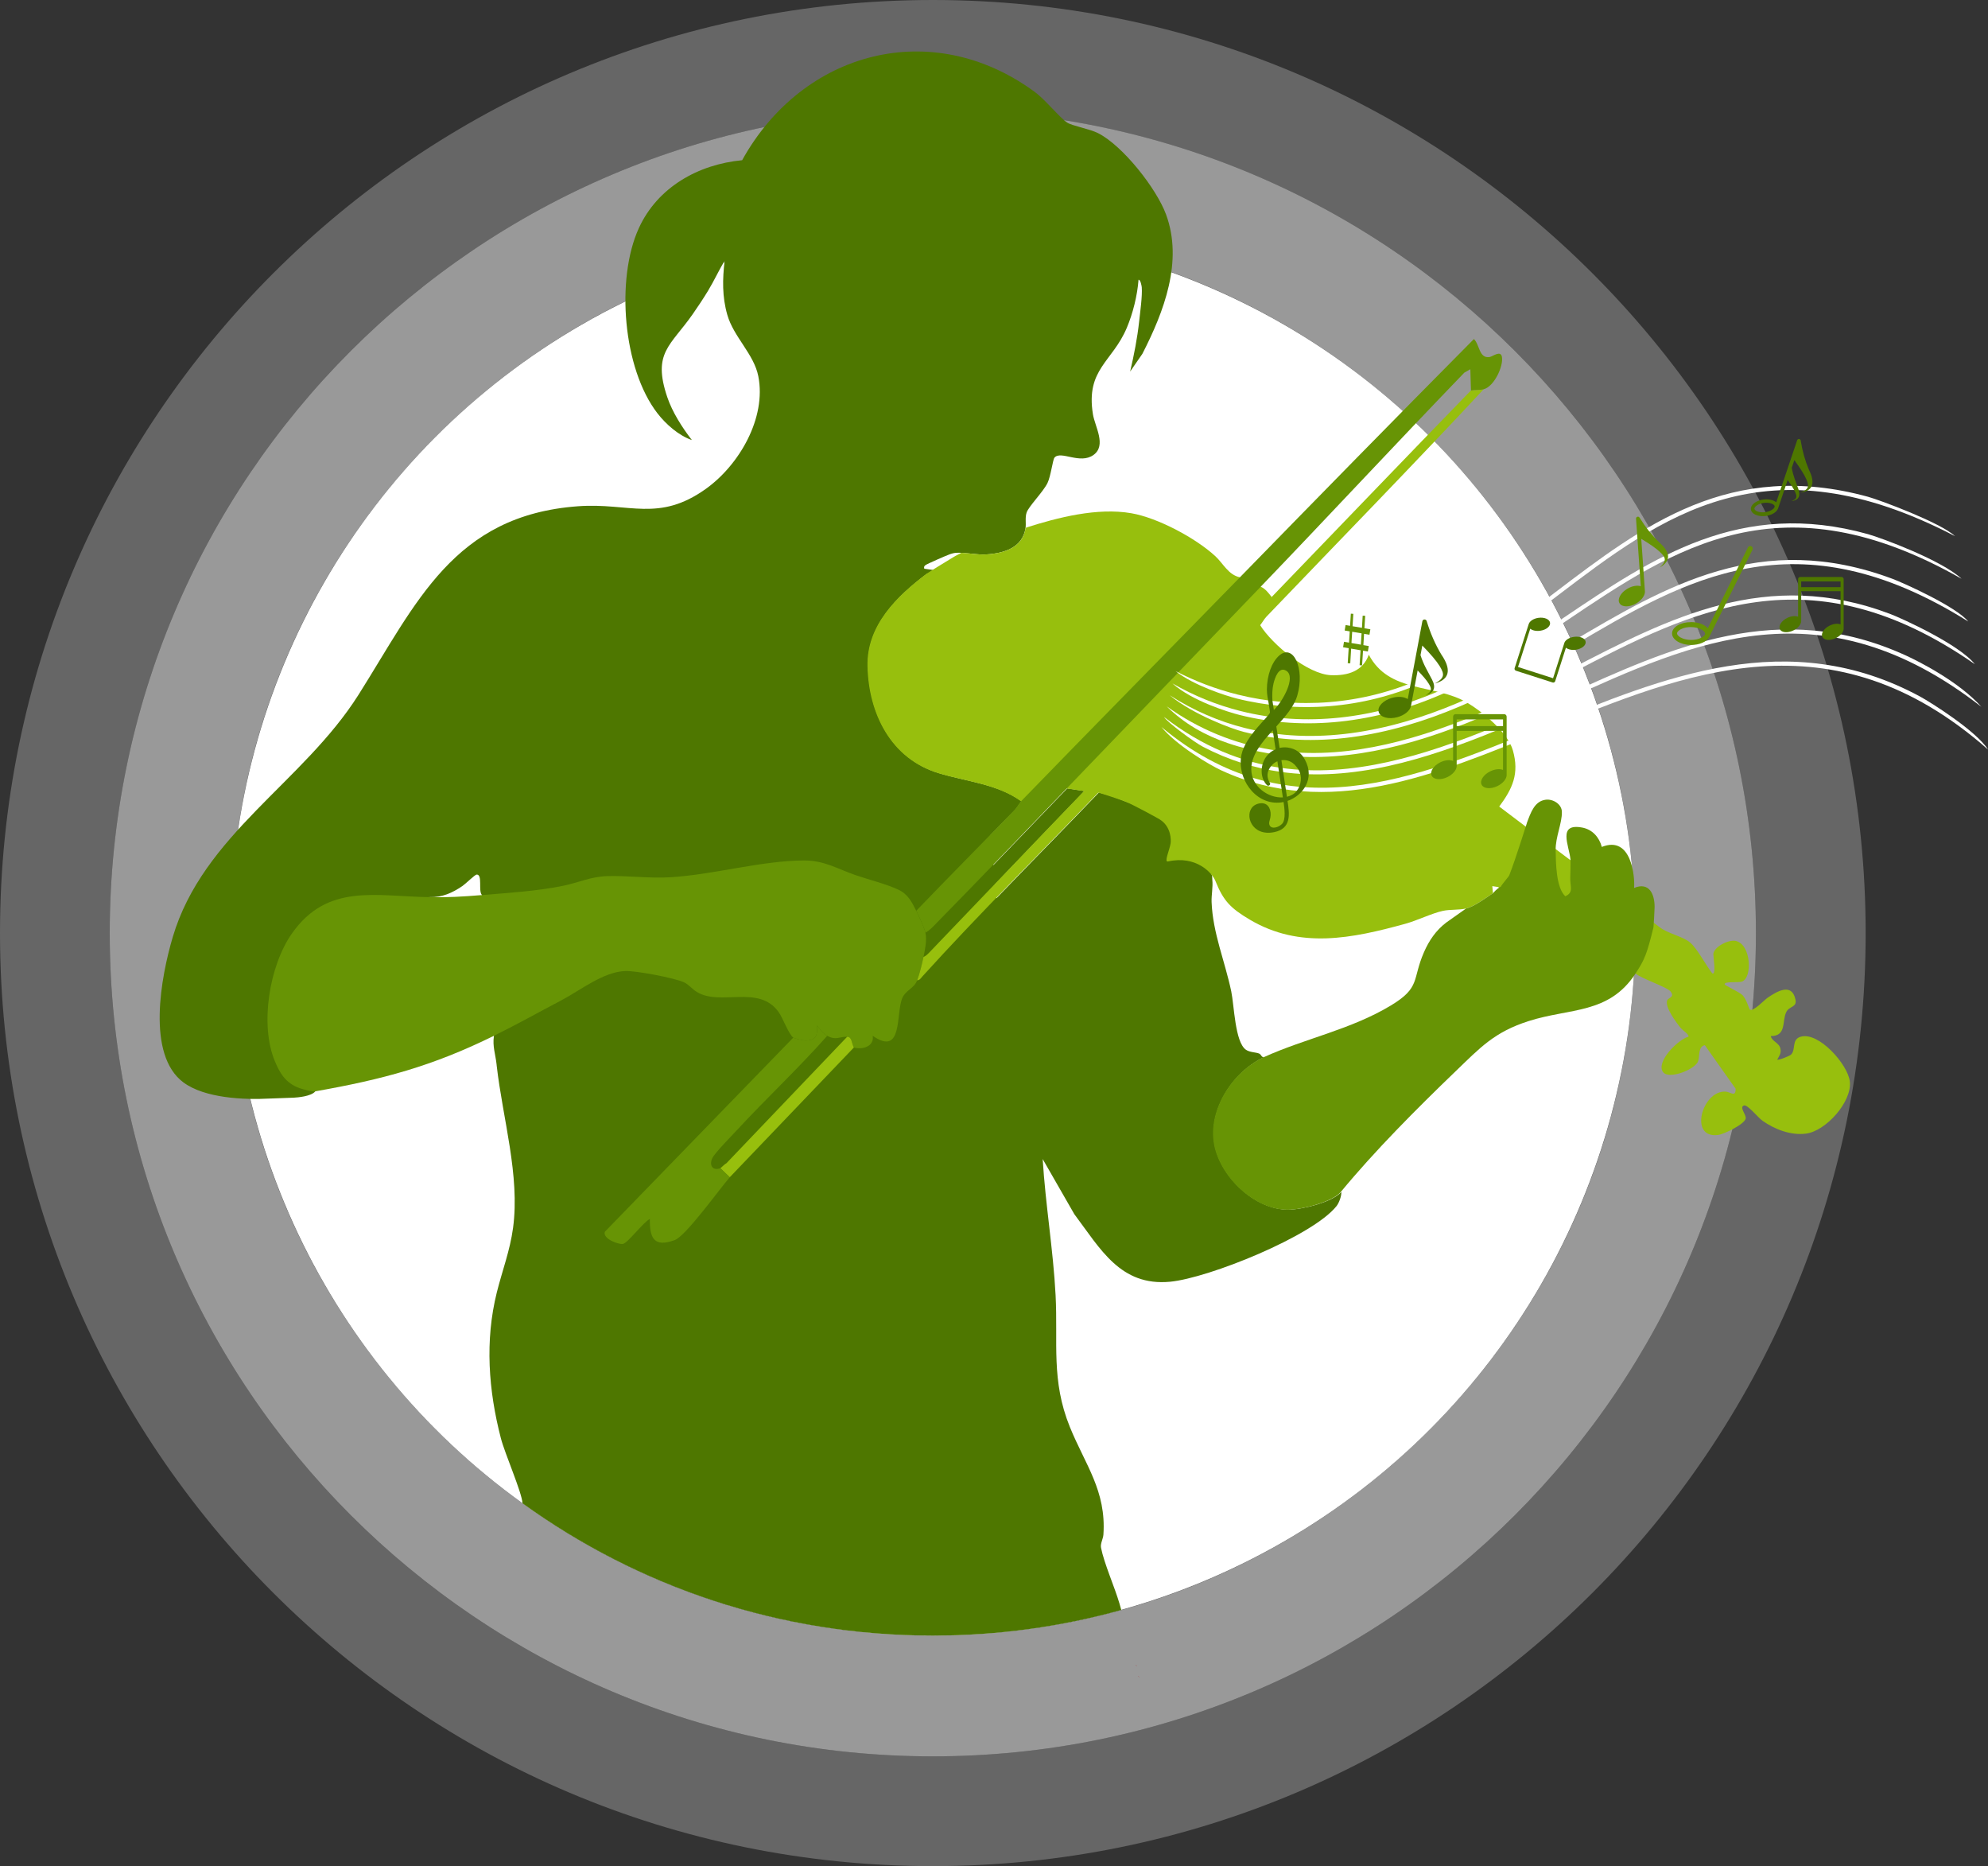<?xml version="1.0" encoding="UTF-8"?>
<svg xmlns="http://www.w3.org/2000/svg" viewBox="0 0 905.74 850">
  <rect x="0" y="0" width="905.74" height="850" fill="#333333" stroke="none"/>
  <defs>
    <style>
      .cls-1 {
        opacity: .25;
      }

      .cls-1, .cls-2, .cls-3 {
        fill: #fff;
      }

      .cls-2 {
        opacity: .5;
      }

      .cls-4, .cls-5 {
        fill-rule: evenodd;
      }

      .cls-4, .cls-6 {
        fill: #679405;
      }

      .cls-7 {
        fill: #e0b08c;
      }

      .cls-8, .cls-5 {
        fill: #4e7700;
      }

      .cls-9 {
        fill: #a44343;
      }

      .cls-10 {
        fill: #97bf0d;
      }
    </style>
  </defs>
  <g id="Kreis">
    <path class="cls-1" d="M425,0C190.28,0,0,190.28,0,425s190.28,425,425,425,425-190.28,425-425S659.72,0,425,0ZM425,800c-207.11,0-375-167.89-375-375S217.89,50,425,50s375,167.89,375,375-167.89,375-375,375Z"/>
  </g>
  <g id="Kreis_Kopie_Kopie_2" data-name="Kreis Kopie Kopie 2">
    <path class="cls-2" d="M425,50c-207.11,0-375,167.89-375,375s167.89,375,375,375,375-167.89,375-375S632.11,50,425,50ZM425,745c-176.73,0-320-143.27-320-320S248.27,105,425,105s320,143.27,320,320-143.27,320-320,320Z"/>
  </g>
  <g id="Kreis_Kopie_Kopie_Kopie_2" data-name="Kreis Kopie Kopie Kopie 2">
    <circle class="cls-3" cx="425" cy="425" r="320"/>
  </g>
  <g id="Ebene_43_Kopie" data-name="Ebene 43 Kopie">
    <path class="cls-8" d="M83.64,493.08c9.66,7.13,27.54,7.95,39.21,7.3.32-.02,9.2-.31,10.98-.4,1.77-.09,7.91-.58,9.8-2.86-1.07.19,27.77-88.86,52.11-88.48,5.77.14,10.3-1.92,14.96-5.08,1.34-.91,5.68-5.15,6.42-5.2,2.92-.2.63,7.59,2.48,9.32,1.15,18.96,2.04,28.43,5.43,64.25-.7,4.57.71,8.34,1.21,12.84l.06.64c2.75,24.12,10.67,50.07,7.45,73.91-1.4,10.38-4.93,19.46-7.4,29.37-5.48,22.01-3.81,44.58,1.86,66.45,1.83,7.05,9.5,24.43,9.85,29.57,0,.01,0,.02,0,.03,52.59,37.91,117.15,60.26,186.93,60.26,29.75,0,58.55-4.07,85.88-11.67-.27-.93-.52-1.86-.79-2.79-2.25-7.7-7.03-18.36-8.45-25.57-.37-1.88.96-4.04,1.09-5.94,1.36-20.04-8.28-31.79-15.3-49.09-8.6-21.21-5.35-38.28-6.49-60.05-1.07-20.51-4.63-41.41-5.88-61.96l14.42,25.11c11.88,15.82,21.02,32.93,43.63,30.78,17.52-1.66,64.96-20.77,75.83-34.46,1.14-1.43,2.31-4.58,2.19-6.47-3.78,4.58-17.81,8.08-24.15,8.1-15.26.05-30.74-14.93-33.55-29.53-3.08-15.98,8.43-33.53,22.75-40.03-1.48.48-1.39-1.1-2.54-1.56-1.59-.63-4.25-.51-5.99-1.73-5.01-3.53-5.31-20.09-6.68-26.61-2.84-13.56-8.42-26.6-8.95-40.67-.12-3.18.68-6.83.33-10.08-.07-.67.01-2.18-.34-2.48-.65-11.32-18.33-23.82-18.99-24.58-1.26-1.44-16.48-7.15-19.18-8.27-4.31-1.77-8.62-3.39-13.16-4.47-15.37,16.04-31.13,32.02-46.68,48.14l-.6-6.35c13.56-14.18,27.13-28.35,40.74-42.47l-7.88-1.2c-11.13,11.57-22.39,23.29-33.68,34.97l-1.29-13.68c3.77-3.86,7.55-7.72,11.3-11.59,1.1-1.14,1.99-2.95,2.87-3.84-10.87-7.89-25.14-9-37.62-12.8-21.69-6.59-31.92-27.16-32.34-48.93-.35-18.39,13.27-31.64,26.73-41.81.79-.59,5.67.22,5.16-1.33-.83-.27-3.79-.75-6.27-1.04-.22-.8-.1-1.11.52-1.63.57-.48,9.85-4.56,11.14-4.97,1.61-.52,2.16-.66,3.83-.68,3.98-.05,8.59,1.02,12.67.77,7.99-.48,16.65-2.95,17.98-12.09.3-2.05-.29-4.73.48-7,.97-2.83,7.49-9.33,9.51-13.43,1.48-3,2.42-10.68,3.18-11.57,2.88-3.39,11.64,3.25,17.81-1.24,6-4.36.62-12.89-.29-18.54-3.31-20.54,8.89-23.79,15.43-39.34,2.8-6.65,4.8-14.69,5.35-21.9.91-.11,1.43,2.87,1.47,3.42.31,4.01-.72,11.18-1.18,15.47-.84,7.79-2.34,15.3-4.11,22.92l5.58-8.09c9.78-19.11,18.69-42.14,10.75-63.53-4.4-11.86-19.67-31.24-30.94-36.97-3.76-1.91-11.79-3.32-14.07-4.8-3.42-2.23-9.93-10.42-14.76-13.97-46.98-34.5-105.83-18.56-133.34,31.1-20,1.89-38.53,12.31-47.04,30.89-10.61,23.15-7.28,64.1,8.48,84.42,3.86,4.98,9.65,10.09,15.67,12.16-4.43-5.7-8.94-12.77-11.25-19.65-6.79-20.18,1.47-23.18,11.63-37.71,2.31-3.3,4.96-7.3,7.04-10.74,2.68-4.44,4.84-9.17,7.5-13.61-1,8.43-1.16,16.36,1.21,24.65,2.91,10.16,12.13,17.84,14.13,27.98,3.76,19.05-8.74,40.45-23.84,51.26-21.6,15.45-34.91,6.27-58.24,7.96-56.74,4.11-73.62,44.01-100.07,85.87-25.24,39.94-70.81,63.7-84.65,110.41-5.26,17.77-12.19,53.57,4.95,66.22Z"/>
    <path class="cls-9" d="M517.99,758.96l-.7-.58s.58.09.7.58Z"/>
    <path class="cls-9" d="M519.12,764.03l-.7-.58s.58.08.7.58Z"/>
    <path class="cls-7" d="M226.03,485.43c-.03-.23-.04-.44-.06-.64l.06.64Z"/>
    <path class="cls-10" d="M820.37,472.22c-4.32,1.32-1.99,5.96-4.43,8.19-.67.61-5.61,2.61-6.23,2.24.9-1.73,1.9-2.79,1.47-4.93-.56-2.84-3.8-3.24-4.43-5.79,7.37-.01,5.02-6.86,7.1-10.99,1.4-2.8,4.99-1.99,4.15-5.77-1.7-7.63-8.38-3.65-12.68-.7-1.55,1.06-6.56,6.47-8.1,5.39-.3-.21-1.49-4.64-3.23-6.48-1.48-1.57-8.17-4.47-8.23-5.05-.16-1.42,6.15-.64,7.83-1.21,4.91-1.65,4.31-16.94-2.77-18.54-3.24-.73-9.92,2.63-10.23,6-.07.72,1.42,9.82-.47,8.77-2.96-3.71-6.66-11.05-10.04-13.98-3.33-2.89-10.34-4.15-13.97-7.06l-62.03-46.59-11.03-8.34c6.13-8.26,9.2-15.03,6.23-25.56-2.32-8.22-13.8-17.64-20.98-21.84-14.73-8.6-35.36-4.08-44.68-21.78-2.66,7.61-9.7,9.62-17.18,9.34-10.56-.39-26.83-13.99-32.32-22.79l5.26-12.8c-1.39-1.81-2.83-3.74-4.98-4.71l-9.47-4.29c-5.28-1.05-7.63-6.31-11.25-9.64-8.99-8.27-26.22-17.46-38.26-19.54-15.46-2.67-33.37,1.89-48.15,6.62,0,.02,0,.04,0,.06-1.33,9.14-10,11.6-17.98,12.09-3.6.22-7.63-.59-11.26-.74-2.41,1.19-3.51,1.88-3.83,2.07-2.58,1.55-11.45,7-12.24,7.59-13.46,10.17-27.09,23.42-26.73,41.81.42,21.77,10.64,42.34,32.34,48.93,12.48,3.79,26.76,4.9,37.62,12.8l20.81-5.86,7.88,1.2,6.54.68s8.85,2.7,13.16,4.47c2.7,1.11,13.09,6.71,14.72,7.7,5.46,3.34,5.23,9.72,5.03,10.95-.5,3.16-3.09,8.68-1.18,8.25,12.82-2.88,20.13,5.21,21.6,8.89,3.59,8.96,6.79,12.35,15.64,17.6,22.83,13.53,46.65,8.56,70.83,1.91,5.52-1.52,12.21-4.84,17.18-5.9,3.35-.71,7.32-.32,10.51-1.06,3.82-.89,8.96-4.85,12.29-6.99l-.3-3.21,2.62.4,62.64,39.41c2.63,2.28,14.49,6.19,15.99,8.2,2,2.69-1.05,2.69-1.57,4.01-1.18,3.02,4.14,10.14,6.17,12.6.83,1,4.01,3.07,3.5,3.98-4.63,1.14-15.18,11.62-11.46,16.21,2.7,3.34,14.61-1.3,15.91-5.13.74-2.18-.12-6.61,3.03-7.24l14.02,19.83c.09,4.11-2.31,1.43-4.61,1.32-10.7-.56-16.86,21.6-3.3,19.74,2.63-.36,12.01-4.87,12.51-7.49.34-1.77-3.11-5.16-.77-5.94,1.56-.52,6.41,5.55,8.41,6.96,5.63,3.95,12.88,6.76,19.85,5.86,9.01-1.16,20.92-14.42,19.96-23.64-.82-7.86-14.28-22.95-22.41-20.47Z"/>
    <path class="cls-6" d="M195.46,408.67c8.71.14,15.14-.25,23.86-.96,12.07-.99,25.6-1.83,37.39-4.27,6.83-1.41,12.46-4.12,19.73-4.37,9.45-.32,19.21,1.12,29.16.5,19.86-1.24,41.45-7.58,60.72-7.63,9.31-.03,15.17,3.81,23.46,6.67,6.06,2.09,13.75,3.96,19.41,6.58,4.41,2.03,6.1,5.42,8.26,9.68,1.07,2.12,3.74,7.92,4.18,9.97.75,3.48-.19,7.62-.89,11.09-.59,2.92-1.83,7.93-2.88,10.63-1.4,3.61-5.06,4.4-6.66,7.8-3.23,6.89.47,27.19-13.61,17.43.85,4.8-4.67,6.48-8.56,5.34-1.1-2.04-.84-4.85-3.05-4.89-3.76-.06-5.05,1.72-9.1-.43-2.32-1.23-3-2.88-4.66-4.74.31,4.7-.44,7.03-5.64,6.85-.91-.03-4.57-.88-5.16-1.3-2.1-1.5-4.75-8.96-6.66-11.62-9.13-12.76-26.49-2.52-37.34-9.21-2.08-1.28-3.58-3.34-5.84-4.38-4.33-1.98-21.72-5.25-26.52-5.12-10.18.27-20.64,8.83-29.48,13.45-10.18,5.33-20.63,11.2-30.83,16.2-27.99,13.74-50.33,19.72-81.13,25.16-1.16.2-4.73-.63-6.99-1.41-6.82-2.33-9.42-7.57-11.44-12.42-6.89-16.6-2.45-43.42,7.77-58.01,16.14-23.06,38.16-17,62.5-16.62Z"/>
    <path class="cls-6" d="M695.61,374.96c1.81-4.91,3.55-10.04,8.61-10.69,3.26-.42,7.3,1.92,7.38,5.5.13,5.16-2.96,11.55-2.84,17.52.12,5.58.12,16.96,4.39,20.94,4.06-1.75,2.06-4.55,2.27-8.66.04-.69.2-7.04.08-8.2-.66-6.34-5.97-16.51,5.32-14.43,4.63.85,7.79,4.37,8.97,8.83,13.65-5.47,15.11,13.86,14.71,18.68,6.98-2.87,9.38,2.96,9.34,8.75,0,1.08-.43,8.83-.52,9.21-3,12.16-3.94,14.56-8.17,21.03-12.17,18.58-29.82,15.64-48.59,21.62-15.77,5.02-22.15,12.09-33.58,23.09-17.55,16.88-36.67,36.06-52.12,54.79-3.78,4.58-17.81,8.08-24.15,8.1-15.26.05-30.74-14.93-33.55-29.53-3.08-15.98,8.43-33.53,22.75-40.03,18.66-8.48,39.49-12.47,57.77-23.49,13.66-8.24,9.63-11.75,15.06-24.22,2.32-5.33,5.45-9.95,10.12-13.52l9.05-6.41c3.82-.89,8.96-4.85,12.29-6.99.26-.17,1.6-2.06,3.62-2.99.22-.84,3.51-4.41,3.83-5.23,2.94-7.53,7.75-23.04,7.98-23.66Z"/>
    <path class="cls-10" d="M675.94,177.32c-32.53,34.93-65.93,69.11-98.97,103.59-1.1,1.15-1.99,2.92-2.87,3.84-24.31,25.37-49.27,50.77-73.7,76.27-26.57,27.73-54.35,55.29-80.11,83.69-.73.8-1.17,1.73-2.43,1.83,1.05-2.7,2.28-7.71,2.88-10.63.95-.44,1.71-1.08,2.43-1.83,23.58-24.56,47.06-49.24,70.7-73.74,28.45-29.5,57.03-58.92,85.5-88.4,30.27-31.34,60.41-62.85,90.79-94.08,1.8-.36,4.07-.11,5.77-.55Z"/>
    <path class="cls-10" d="M385.98,472.24c2.21.04,1.95,2.85,3.05,4.89l-56.56,59.11-4.28-4.13c.29-.1,2-1.94,2.71-2.2l55.07-57.67Z"/>
    <path class="cls-6" d="M675.94,177.32c-1.71.44-3.97.19-5.77.55l-.27-9.69-2.75,1.56c-31.12,32.27-61.73,65.21-92.75,97.49-29.3,30.5-59.02,61.36-88.41,91.91-19.43,20.2-39.22,40.84-58.96,60.96-1.54,1.57-3.46,3.73-5.39,4.71-.44-2.05-3.11-7.85-4.18-9.97,14.84-15.43,29.94-30.64,44.85-46.01,1.1-1.14,1.99-2.95,2.87-3.84,32.98-33.98,66.57-68.04,99.75-102.05,35.4-36.29,70.89-72.51,106.59-108.51,2.63,2.46,2.3,8.98,7.15,8.19,1.45-.24,5.06-3.26,5.62-.02.74,4.25-3.58,13.5-8.34,14.71Z"/>
    <path class="cls-6" d="M376.88,471.81c-13.16,14.89-27.78,28.48-41.25,43.08-2.3,2.49-10.06,10.35-11.12,12.68-1.47,3.21.09,5.83,3.7,4.54l4.28,4.13c-4.75,5.39-19.97,26.75-25.11,28.62-9.42,3.44-11.43-.93-11.3-9.64-2.9,1.37-10.03,10.97-12.29,11.39-1.88.35-9.29-2.33-8.23-5.54l85.86-88.45c.59.42,4.25,1.27,5.16,1.3,5.21.18,5.96-2.15,5.64-6.85,1.66,1.86,2.34,3.5,4.66,4.74Z"/>
  </g>
  <g id="Ebene_46" data-name="Ebene 46">
    <g>
      <path class="cls-3" d="M534.2,311.31c9.94,5.72,20.32,9.87,30.99,12.56,29.52,7.43,61.07,3.57,90.49-9.13,20.17-8.74,38.5-21.08,56.59-33.27,40.92-27.57,80.75-54.39,138.85-38.15,5.77,1.61,33.39,11.74,42.59,20.32-82.22-46.79-130.52-14.24-180.4,19.36-18.17,12.25-36.56,24.63-56.91,33.42-29.77,12.85-61.74,16.75-91.67,9.23-5.01-1.27-21.52-6.31-30.54-14.34h0Z"/>
      <path class="cls-3" d="M532.83,316.63c11.07,7.11,22.55,11.99,34.27,14.95,31.71,8.03,65.16,2.1,97.13-11.44,17.64-7.54,34.19-17.34,50.55-27.04,44.45-26.33,87.48-51.84,147.44-29.45,4.97,1.86,29.11,12.7,34.51,19.44-78.46-49.18-128.76-19.36-181.01,11.6-16.41,9.72-33.02,19.57-50.78,27.14-32.28,13.7-66.14,19.67-98.28,11.54-5.42-1.37-22.73-7.7-33.82-16.73h0Z"/>
      <path class="cls-3" d="M531.52,321.71c14.85,10.68,31.26,17.08,47.38,19.73,30.87,5.05,62.7-2.9,93.86-15.91,14.48-6.07,28.44-13.32,42.29-20.51,45.6-23.67,89.91-46.65,146.13-25.37,5.38,2.04,31.59,13.97,38.56,22.88-75.2-52.25-128.56-24.57-183.84,4.11-13.91,7.23-27.93,14.5-42.43,20.59-31.44,13.11-63.6,21.14-94.88,16.03-6.42-1.06-12.81-2.61-19.15-4.76-10.56-3.6-19.76-8.78-27.92-16.79h0Z"/>
      <path class="cls-3" d="M530.29,326.55c17.59,13.58,35.43,20.67,53.44,23.22,32.12,4.53,64.87-5.39,97.58-18.83h0c10.23-4.23,20.4-8.88,30.56-13.5,49.84-22.77,98.98-45.18,156.55-18.83,4.97,2.27,23.92,11.64,34.31,23.35-72.59-56.49-130.85-29.9-190.1-2.86-10.13,4.62-20.31,9.27-30.61,13.54h-.02c-32.94,13.54-65.98,23.53-98.51,18.95-11.87-1.7-23.65-5.33-35.37-11.42-3.99-2.08-16.1-10.99-17.82-13.62h0Z"/>
      <path class="cls-3" d="M529.11,331.11c57.4,47.83,114.69,24.22,173.81-.14,55.15-22.73,111.86-46.1,171.85-13.71,4.6,2.49,25.59,15.62,30.97,24.14-71.19-62.68-137.74-35.25-202.11-8.72-50,20.59-98.69,40.65-147.28,18.18-5.11-2.35-20.4-11.36-27.23-19.75h0Z"/>
      <path class="cls-3" d="M535.63,305.7c9,4.66,18.47,8.23,28.21,10.66,27.27,6.8,56.57,4.72,83.31-7.01,22.24-9.78,41.76-24.61,61.09-39.3,40.45-30.76,80.15-60.93,142.84-43.77,5.48,1.51,33.33,11.89,39.61,17.93-86.33-44.93-133.28-9.23-181.34,27.31-19.43,14.75-39.01,29.64-61.48,39.52-27.09,11.89-56.85,14.01-84.49,7.11-4.58-1.16-19.5-5.88-27.76-12.44h0Z"/>
    </g>
    <path class="cls-5" d="M579.73,319.22h.01l.63,4.18c4.14-4.02,10.12-14.92,5.77-17.8-3.55-2.37-5.35,3.33-5.94,5.79-.57,2.42-.63,5.11-.48,7.82h0ZM583.82,346.26s.08-.01.13-.01c1.83-.21,3.59.28,5,1.29.63.45,1.17.99,1.63,1.62.91.98,1.61,2.18,1.96,3.86.66,3.16-.73,7.26-3.72,8.94h0c-.78.43-1.62.76-2.49.97l-2.51-16.67ZM581.18,341.26c-1.76.76-3.24,1.96-4.32,3.46-2.79,3.86-2.77,9.64.29,12.82.74.87,1.84-.14,1.49-.81-1.52-2.29-1.79-5.23.71-8.07.71-.83,1.62-1.47,2.64-1.9l2.49,16.44c-6.65.39-14.35-4.91-14.39-12.8-.04-6.49,4.72-12.15,9.78-17.73l1.3,8.61ZM594.55,346.05c-1.68-3.11-4.18-5.02-7.77-5.54-1.26-.18-2.54-.13-3.8.17l-1.48-9.8c4.09-4.51,8.05-9.03,9.51-13.94,3.65-12.37-1.79-24.04-8.26-18.29-3.4,3.01-5.52,9.12-5.55,15.37-.01,2.17.45,4.52.85,6.61l.53,3.51c0,.13.01.24.01.35.01,1.54-11.08,10.59-12.94,19.14-2.31,10.61,5.91,22.61,16.99,21.97.71-.04,1.44-.14,2.15-.29.36,2.42,1.22,8.14-.74,10.02-.82.78-1.89,1.4-3.13,1.61-2.22.36-3.13-1.25-2.49-3.16,1.12-3.36.29-6.93-2.4-7.75-1.62-.49-3.8.1-5.07,1.23-4.19,3.79-.75,13.85,9.52,11.78,7.98-1.6,7.03-8.24,6.12-14.23,7.13-2.46,12.59-10.22,7.94-18.75h0Z"/>
    <path class="cls-5" d="M634.26,317.85c2.8-.76,5.5-.49,7.12.57l6.65-35.44c.1-.55.63-.92,1.17-.8h0c.43.08.72.39.82.78h0c1.7,5.56,3.93,10.64,6.69,15.22.61.86,1.1,1.7,1.51,2.49,2.84,5.47,1.35,9.01-4.44,10.64,4.38-2.47,4.48-4.13,2.11-7.95-1.45-2.33-4.07-5.43-7.88-9.31l-.82,4.37c1.49,4.64,3.17,7.09,5.26,11.15,1.9,3.64.9,6-2.95,7.09,2.92-1.65,2.99-2.76,1.41-5.29-.94-1.51-2.6-3.51-5.03-5.98l-3.05,16.3c-.02.1-.04.18-.08.25-.61,1.96-2.95,3.86-6.08,4.72-4.05,1.12-7.88.04-8.55-2.39-.67-2.45,2.09-5.31,6.14-6.43h0Z"/>
    <path class="cls-4" d="M656.23,347.22c2.15-1.04,4.34-1.23,5.81-.63v-20.14c0-.65.51-1.16,1.15-1.16h22.09c.65,0,1.15.51,1.15,1.16v26.7c-.08,1.7-1.72,3.68-4.19,4.9-3.09,1.49-6.32,1.21-7.22-.65-.9-1.86.86-4.58,3.95-6.07,2.13-1.04,4.34-1.23,5.81-.63v-17.79h-21.11v16.07h0v.06c-.08,1.7-1.72,3.68-4.19,4.9-3.09,1.51-6.32,1.21-7.22-.65-.9-1.84.88-4.56,3.95-6.07h0ZM663.68,329.98v.76h21.11v-3.06h-21.11v2.29Z"/>
    <path class="cls-5" d="M717.98,295.96c-1.86.25-3.58-.14-4.54-.94l-3.6,11.23-.43,1.35-.86,2.68c-.16.47-.67.74-1.15.59l-16.73-5.37c-.49-.16-.76-.69-.61-1.16l.41-1.25.88-2.78,5.14-16.05s.02-.06.04-.1h0s0-.04.02-.06c.47-1.25,2.19-2.37,4.34-2.68,2.7-.39,5.09.63,5.32,2.23.23,1.63-1.76,3.27-4.48,3.64-1.86.27-3.58-.12-4.54-.92l-4.3,13.46-.53,1.65-.65,2.02-.02.08-.08.22,15.98,5.13.06-.22.49-1.51.7-2.23,3.87-12.07s.02-.06.02-.1h0s.02-.04.02-.06c.49-1.25,2.19-2.37,4.36-2.66,2.7-.39,5.09.61,5.32,2.23.23,1.63-1.78,3.25-4.48,3.64h0Z"/>
    <path class="cls-4" d="M741.52,268.1c2.17-1.23,4.46-1.59,6.03-1.08l-2.17-30.74c-.04-.49.33-.9.8-.94h0c.35-.02.69.18.84.49v-.02c2.62,4.25,5.56,7.95,8.84,11.15.66.59,1.27,1.18,1.78,1.74,3.52,3.9,3.05,7.15-1.39,9.76,3.11-3,2.82-4.41.04-7.03-1.7-1.61-4.54-3.61-8.53-6l1.68,24c.02.08,0,.16,0,.22-.08,1.74-1.6,3.84-4.01,5.23-3.11,1.8-6.51,1.74-7.59-.14-1.08-1.86.57-4.84,3.68-6.64h0Z"/>
    <path class="cls-4" d="M770.49,283.35c3.31.02,6.18,1.16,7.61,2.82l18.27-36.83c.27-.57.98-.8,1.55-.51h0c.57.27.8.98.53,1.55l-19.66,39.64c-.02.06-.06.1-.08.16h0s-.04.06-.06.1c-1.15,2.06-4.42,3.53-8.25,3.49-4.77-.04-8.63-2.39-8.61-5.27.02-2.88,3.91-5.17,8.7-5.13h0ZM770.47,285.62c-1.58-.02-3.33.27-4.73,1.02-.59.33-1.53.98-1.66,1.7-.02.04-.02.1-.02.16s0,.12.02.16c.12.72,1.04,1.39,1.62,1.72,1.41.76,3.15,1.1,4.71,1.1,1.58.02,3.34-.27,4.73-1.02.61-.31,1.55-.96,1.68-1.68v-.33c-.14-.72-1.06-1.39-1.64-1.72-1.39-.76-3.15-1.08-4.71-1.1h0Z"/>
    <path class="cls-5" d="M814.29,281.45c1.82-.88,3.7-1.04,4.93-.53v-17.14c0-.53.43-.98.98-.98h18.8c.53,0,.98.45.98.98v22.65h0v.08c-.08,1.43-1.47,3.12-3.58,4.15-2.62,1.27-5.36,1.02-6.12-.55-.78-1.57.74-3.9,3.36-5.17,1.82-.88,3.68-1.04,4.93-.53v-15.13h-17.94v13.66h0v.06c-.08,1.45-1.47,3.13-3.56,4.15-2.62,1.29-5.38,1.04-6.14-.53-.76-1.59.74-3.9,3.36-5.17h0ZM820.63,266.79v.65h17.94v-2.59h-17.94v1.94Z"/>
    <path class="cls-5" d="M803.47,227.53c2.41-.31,4.58.24,5.79,1.27l9.53-28.27c.14-.43.63-.67,1.06-.53h0c.33.12.55.43.57.74h0c.76,4.76,2.01,9.17,3.74,13.24.39.78.7,1.53.96,2.21,1.68,4.8.06,7.54-4.87,8.21,3.87-1.53,4.15-2.88,2.64-6.27-.92-2.08-2.72-4.92-5.38-8.54l-1.17,3.49c.69,3.98,1.78,6.17,3.03,9.74,1.11,3.21.04,5.04-3.25,5.47,2.58-1,2.76-1.9,1.76-4.17-.59-1.33-1.74-3.15-3.42-5.47l-4.38,13.01c-.02.08-.06.14-.1.2-.72,1.53-2.86,2.82-5.54,3.17-3.44.43-6.46-.88-6.71-2.96-.27-2.08,2.31-4.11,5.75-4.55h0ZM803.67,229.06c-1.13.14-2.37.53-3.31,1.21-.39.27-1.02.84-1.04,1.37v.12s.02.08.02.12c.18.51.9.9,1.35,1.08,1.1.41,2.37.47,3.5.33,1.15-.16,2.39-.53,3.31-1.21.41-.27,1.02-.84,1.04-1.37v-.12s-.02-.08-.02-.12c-.16-.51-.9-.9-1.35-1.08-1.08-.41-2.37-.47-3.5-.33h0Z"/>
    <path class="cls-4" d="M621.99,280.49l-1.15-.06-.33,5.53-4.28-.72.35-5.64-1.13-.08-.35,5.53-2.05-.35-.41,2.49,2.31.39-.33,5.13-2.29-.39-.41,2.49,2.54.43-.43,6.84,1.15.08.41-6.72,4.28.74-.43,6.82,1.13.06.43-6.68,2.21.37.41-2.49-2.46-.41.31-5.15,2.46.41.41-2.47-2.7-.47.35-5.66ZM615.73,292.89l.33-5.13,4.28.72-.33,5.15-4.28-.74Z"/>
  </g>
</svg>